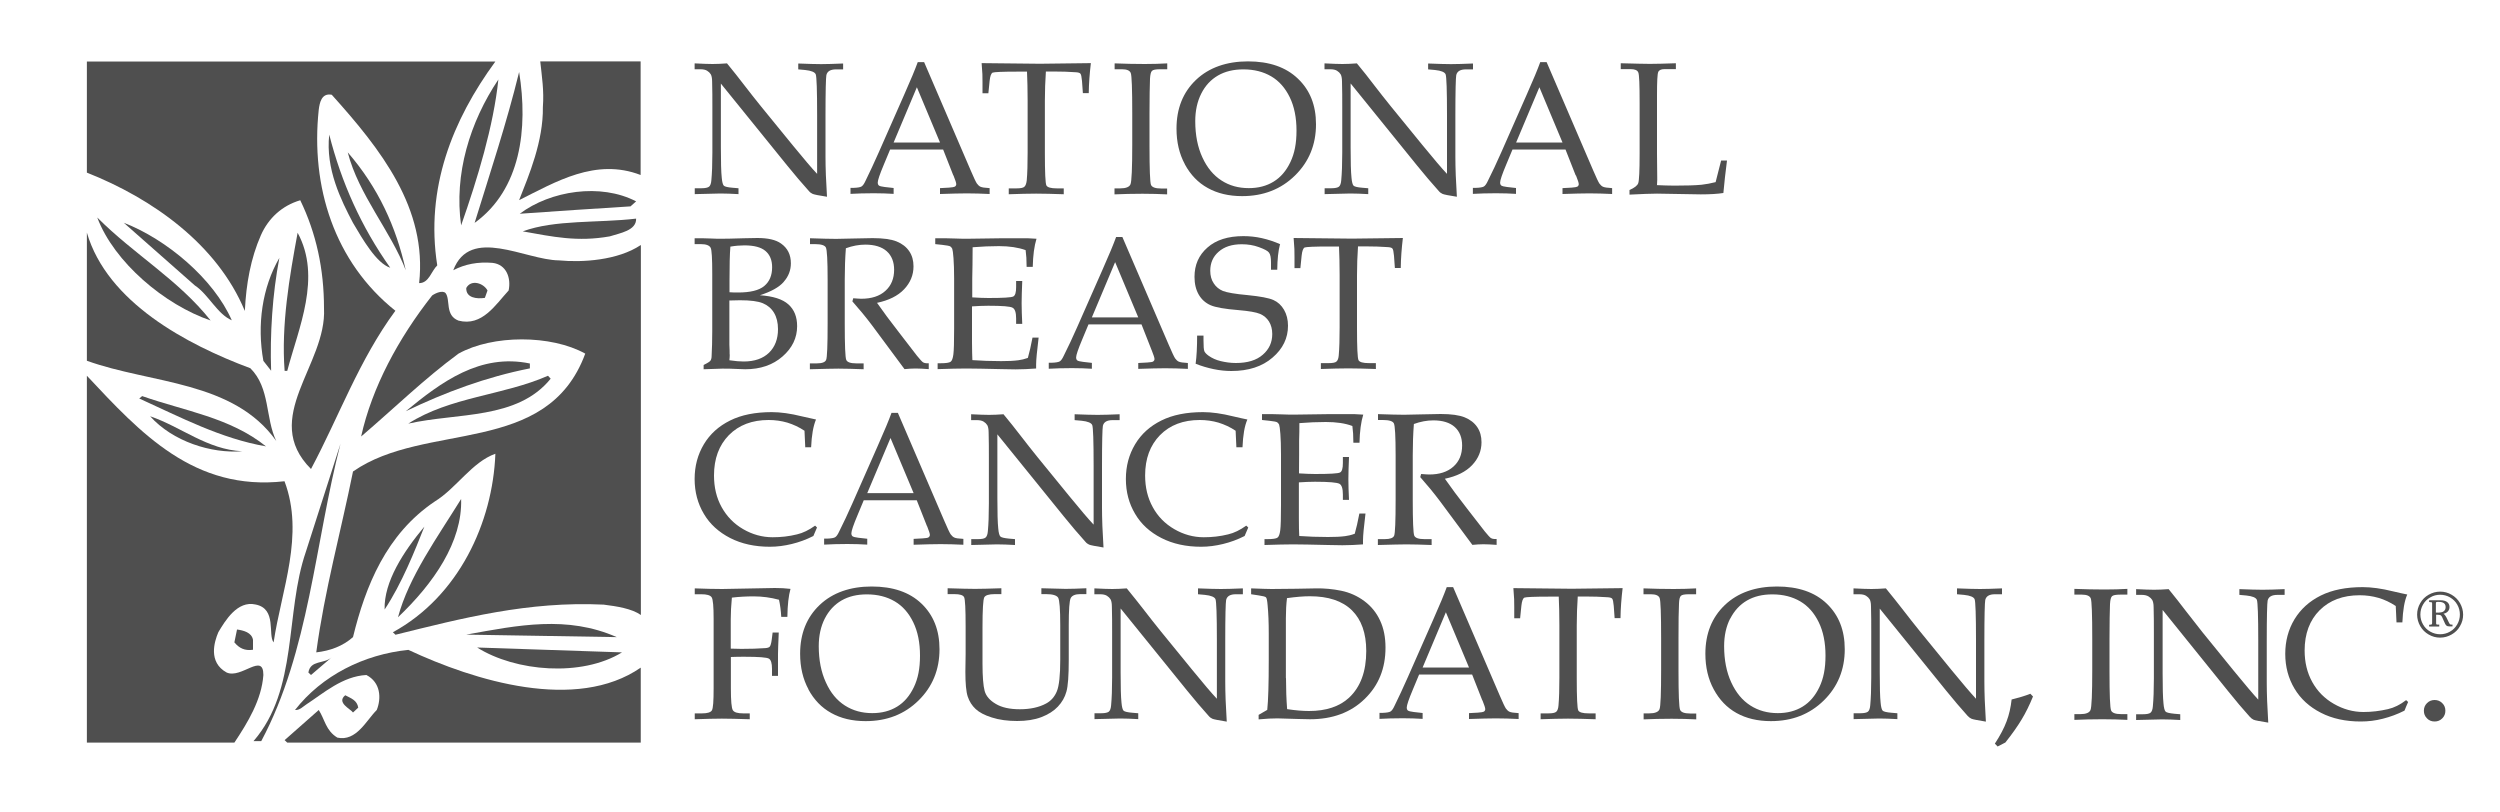 <?xml version="1.0" encoding="UTF-8"?>
<svg id="Layer_1" data-name="Layer 1" xmlns="http://www.w3.org/2000/svg" xmlns:xlink="http://www.w3.org/1999/xlink" viewBox="0 0 200 65">
  <defs>
    <style>
      .cls-1 {
        clip-path: url(#clippath);
      }

      .cls-2 {
        fill: none;
      }

      .cls-2, .cls-3 {
        stroke-width: 0px;
      }

      .cls-3 {
        fill: #4f4f4f;
      }
    </style>
    <clipPath id="clippath">
      <rect class="cls-2" x="-4.85" y="-5.34" width="211.2" height="75.69"/>
    </clipPath>
  </defs>
  <g class="cls-1">
    <path class="cls-3" d="m57.67,6.68v5.11c0,1.16.02,1.97.07,2.43.03.35.09.56.17.64.08.07.31.13.7.16l.47.04v.47c-.53-.03-1.02-.05-1.45-.05-.3,0-.98.02-2.05.05v-.47h.53c.32,0,.52-.05.62-.13.1-.09.16-.26.18-.52.05-.54.08-1.27.08-2.2v-3.65c0-.69,0-1.36-.02-2.04,0-.28-.05-.48-.11-.58-.07-.11-.16-.2-.29-.28-.13-.08-.31-.12-.54-.12h-.46v-.47c.62.03,1.1.05,1.43.05.35,0,.74-.02,1.16-.05.49.59.94,1.17,1.38,1.74.43.56.88,1.13,1.34,1.7l2.52,3.09c.91,1.11,1.56,1.88,1.97,2.31v-4.72c0-1.98-.04-3.06-.11-3.24-.07-.18-.36-.3-.85-.35l-.55-.05v-.47c.79.03,1.4.05,1.83.05s1.04-.02,1.76-.05v.47h-.56c-.45,0-.71.15-.78.46-.04.2-.07,1.27-.07,3.22v3.31c0,.89.04,1.96.12,3.2-.66-.1-1.04-.18-1.15-.23-.11-.05-.21-.12-.3-.23-.55-.61-1.12-1.28-1.72-2.02l-5.31-6.56Z"/>
    <path class="cls-3" d="m73.35,6.98l1.85,4.42h-3.71l1.86-4.42Zm2.93,7.06c.15.37.22.6.22.69s-.04.15-.11.2c-.05.03-.2.06-.46.08l-.73.04v.47c.9-.03,1.62-.05,2.15-.05.58,0,1.19.02,1.82.05v-.47c-.38-.02-.62-.06-.73-.11-.11-.05-.2-.14-.29-.26-.08-.12-.25-.47-.5-1.06l-3.72-8.65h-.51c-.2.55-.56,1.43-1.1,2.64l-2.02,4.58c-.36.82-.72,1.58-1.06,2.28-.11.24-.22.39-.32.45s-.32.1-.66.11h-.22v.48c.53-.03,1.15-.05,1.86-.05.59,0,1.12.02,1.59.05v-.47l-.71-.08c-.25-.03-.41-.07-.47-.12-.06-.05-.09-.13-.09-.24,0-.18.16-.66.49-1.44l.5-1.2h4.24l.81,2.06Z"/>
    <path class="cls-3" d="m83.67,5.73c-.05.74-.08,1.51-.08,2.33v4.19c0,1.56.04,2.42.12,2.58.08.16.36.24.84.24h.55v.47c-.87-.03-1.61-.05-2.21-.05s-1.34.02-2.19.05v-.47h.62c.32,0,.54-.04.63-.13.1-.09.16-.26.19-.51.05-.57.07-1.31.07-2.22v-4.2c0-.83-.02-1.59-.05-2.28h-.75c-1.21,0-1.87.03-2,.08-.12.06-.2.28-.24.66l-.1.99h-.47v-.88c.01-.35-.01-.86-.07-1.53,2.65.03,4.21.05,4.67.05l4.07-.05c-.1.83-.16,1.63-.17,2.4h-.47l-.07-.97c-.03-.33-.07-.53-.13-.59-.05-.06-.17-.1-.36-.11-.54-.04-1.15-.06-1.83-.06h-.57Z"/>
    <path class="cls-3" d="m89.16,15.07h.46c.45,0,.73-.11.82-.33.09-.22.14-1.28.14-3.17v-2.49c0-1.96-.04-3.04-.12-3.24-.08-.2-.31-.3-.7-.3h-.59v-.47c.81.03,1.61.05,2.41.05.66,0,1.26-.02,1.8-.05v.47h-.57c-.35,0-.57.04-.65.13-.09.08-.14.29-.16.63-.02.52-.04,1.46-.04,2.8v2.54c0,1.91.04,2.96.12,3.15.08.19.35.29.8.29h.49v.47c-.6-.03-1.26-.05-1.97-.05-.83,0-1.57.02-2.24.05v-.47Z"/>
    <path class="cls-3" d="m96.1,7.49c.32-.64.77-1.12,1.34-1.45.57-.33,1.25-.49,2.03-.49.86,0,1.6.19,2.23.56.63.37,1.12.93,1.48,1.67.36.74.54,1.63.54,2.67s-.16,1.83-.49,2.52c-.33.69-.77,1.21-1.34,1.56-.57.35-1.23.52-1.99.52-.82,0-1.55-.2-2.18-.61-.64-.41-1.15-1.02-1.53-1.85-.38-.82-.57-1.79-.57-2.9,0-.83.16-1.57.48-2.2m-1.31,5.66c.45.83,1.05,1.46,1.83,1.89.77.43,1.69.65,2.75.65,1.7,0,3.11-.55,4.23-1.65,1.12-1.1,1.68-2.47,1.68-4.1,0-1.52-.48-2.73-1.45-3.65-.96-.92-2.29-1.38-3.99-1.38s-3.12.49-4.16,1.48c-1.04.99-1.56,2.29-1.56,3.9,0,1.07.22,2.02.67,2.85"/>
    <path class="cls-3" d="m108.05,6.68v5.11c0,1.16.02,1.97.07,2.43.03.35.09.56.17.64.08.07.31.13.7.16l.47.04v.47c-.53-.03-1.01-.05-1.44-.05-.3,0-.98.02-2.05.05v-.47h.53c.32,0,.52-.05.62-.13.1-.09.16-.26.18-.52.05-.54.08-1.27.08-2.2v-3.65c0-.69,0-1.36-.02-2.04,0-.28-.05-.48-.11-.58-.07-.11-.16-.2-.29-.28s-.31-.12-.54-.12h-.46v-.47c.62.03,1.1.05,1.43.05.35,0,.74-.02,1.16-.05.49.59.95,1.17,1.38,1.74.43.56.88,1.13,1.34,1.7l2.52,3.09c.91,1.11,1.56,1.88,1.97,2.31v-4.72c0-1.98-.04-3.06-.11-3.24s-.36-.3-.85-.35l-.55-.05v-.47c.79.03,1.4.05,1.83.05s1.04-.02,1.76-.05v.47h-.56c-.45,0-.71.15-.78.46-.04.2-.07,1.27-.07,3.22v3.31c0,.89.04,1.96.12,3.2-.66-.1-1.04-.18-1.15-.23-.11-.05-.21-.12-.3-.23-.55-.61-1.12-1.28-1.72-2.02l-5.31-6.56Z"/>
    <path class="cls-3" d="m123.15,6.98l1.85,4.42h-3.71l1.86-4.42Zm2.93,7.06c.15.37.22.6.22.69s-.04.15-.11.2c-.05.03-.2.06-.46.08l-.73.04v.47c.9-.03,1.62-.05,2.15-.05.58,0,1.19.02,1.82.05v-.47c-.38-.02-.62-.06-.73-.11-.11-.05-.2-.14-.29-.26-.08-.12-.25-.47-.5-1.06l-3.72-8.65h-.51c-.2.55-.56,1.43-1.1,2.64l-2.02,4.58c-.36.82-.72,1.58-1.07,2.28-.11.24-.22.39-.32.45-.1.06-.32.1-.66.11h-.22v.48c.53-.03,1.15-.05,1.86-.05.59,0,1.12.02,1.59.05v-.47l-.71-.08c-.25-.03-.4-.07-.47-.12-.06-.05-.09-.13-.09-.24,0-.18.16-.66.49-1.44l.5-1.2h4.24l.81,2.06Z"/>
    <path class="cls-3" d="m132.54,14.81c.48.02.95.04,1.41.04.92,0,1.65-.02,2.17-.07.36-.04.74-.11,1.13-.21l.44-1.73h.47c-.12.93-.22,1.8-.29,2.6-.44.07-1.05.11-1.81.11l-3.5-.06c-.47,0-1.2.03-2.2.08v-.37c.39-.17.63-.35.7-.55.07-.2.11-.98.11-2.34v-4.06c0-1.47-.03-2.3-.11-2.46-.07-.17-.27-.26-.6-.26h-.8v-.47c1.17.03,1.95.05,2.33.05.51,0,1.2-.02,2.08-.05v.47h-.92c-.26,0-.43.08-.49.23-.07.15-.1.77-.1,1.86v4.68l.02,2.07-.02.43Z"/>
    <path class="cls-3" d="m58.36,22.45c0-1.21.02-2.12.07-2.72.4-.07.78-.1,1.12-.1.78,0,1.34.15,1.69.45.35.3.53.73.53,1.3,0,.65-.21,1.15-.63,1.5-.42.35-1.12.52-2.1.52-.21,0-.43,0-.68-.02v-.93Zm4.35.08c.37-.42.56-.91.56-1.47,0-.68-.26-1.21-.79-1.58-.42-.3-1.05-.44-1.89-.44l-1.07.02c-.91.03-1.52.04-1.83.04-.2,0-.48,0-.83-.02l-.68-.02h-.61v.47h.5c.42,0,.68.1.78.29.09.16.13.86.13,2.08v4.58c0,.74-.02,1.41-.05,1.99,0,.18-.04.31-.1.39-.06.08-.24.19-.54.34v.34l.61-.02c.36-.02.66-.03.9-.03.34,0,.75,0,1.24.03l.58.02c1.21,0,2.2-.34,2.98-1.02.78-.68,1.17-1.49,1.17-2.43,0-.74-.23-1.32-.7-1.74-.47-.42-1.23-.66-2.28-.73.9-.29,1.53-.64,1.9-1.06m-4.32,5.79c0-.18,0-.43-.02-.77v-.93s0-2.61,0-2.61c.31-.01.6-.02.85-.02.84,0,1.45.08,1.83.24.38.16.68.41.89.76.21.35.32.79.32,1.31,0,.79-.24,1.42-.72,1.89-.48.46-1.15.7-2.03.7-.3,0-.68-.03-1.14-.1.02-.18.03-.33.03-.46"/>
    <path class="cls-3" d="m70.15,24.21c.48.69,1.08,1.5,1.79,2.41l1.41,1.83c.25.31.42.49.5.54.08.04.17.07.26.07h.19v.47c-.41-.03-.76-.05-1.06-.05-.28,0-.57.02-.88.05l-2.61-3.52c-.49-.65-1.01-1.28-1.56-1.9l.07-.25c.29.02.5.04.64.04.82,0,1.47-.21,1.93-.63.47-.42.7-.99.7-1.69,0-.63-.2-1.13-.59-1.48-.39-.35-.97-.53-1.71-.53-.52,0-1.04.1-1.56.29-.06.78-.09,1.61-.09,2.5v3.55c0,1.73.04,2.69.12,2.88.08.19.35.28.81.28h.58v.47c-.81-.03-1.49-.05-2.02-.05-.42,0-1.18.02-2.28.05v-.47h.55c.42,0,.67-.09.75-.28.08-.18.12-1.15.12-2.9v-3.54c0-1.52-.05-2.37-.14-2.55-.09-.18-.38-.27-.88-.27h-.39v-.47c.91.03,1.61.05,2.09.05.32,0,.79-.01,1.4-.03.7-.02,1.21-.03,1.52-.03.85,0,1.49.09,1.93.27.44.18.77.44,1,.78.23.34.34.74.34,1.21,0,.69-.25,1.3-.75,1.83-.5.53-1.23.89-2.18,1.09"/>
    <path class="cls-3" d="m77.76,24.52v2.86c0,.65.02,1.13.03,1.43.71.05,1.48.08,2.3.08.55,0,1.01-.02,1.38-.07.24-.03.49-.09.76-.19.12-.43.25-.97.37-1.62h.49c-.13,1.07-.2,1.78-.2,2.14v.33c-.55.04-1.1.07-1.65.07l-1.15-.02c-1.27-.03-2.21-.05-2.8-.05s-1.33.02-2.28.05v-.47h.23c.43,0,.7-.04.81-.12.11-.08.18-.28.22-.59.04-.31.06-.99.06-2.04v-4.04c0-.66-.02-1.2-.05-1.62-.03-.42-.07-.67-.1-.75-.04-.08-.09-.14-.16-.19-.07-.04-.28-.08-.63-.12l-.57-.06v-.47h.79l.78.02c.43.02.77.02.99.02l2.82-.04h1.34c.46-.01.92,0,1.38.04-.18.58-.28,1.33-.3,2.25h-.49c0-.54-.03-.98-.08-1.34-.58-.21-1.29-.32-2.13-.32-.67,0-1.38.03-2.11.09,0,.46,0,.92-.01,1.38l-.02,1.13v1.5c.49.03.92.05,1.29.05,1.17,0,1.83-.04,1.99-.12.16-.08.23-.33.23-.76v-.48h.49c-.03.74-.05,1.33-.05,1.78,0,.47.02,1.02.05,1.65h-.49v-.43c0-.47-.09-.76-.28-.86-.18-.11-.83-.16-1.95-.16-.41,0-.84.02-1.29.05"/>
    <path class="cls-3" d="m89.21,20.97l1.85,4.42h-3.71l1.86-4.42Zm2.93,7.06c.15.37.22.6.22.69s-.04.15-.11.2c-.05.04-.2.06-.46.08l-.73.04v.47c.9-.03,1.61-.05,2.15-.05.58,0,1.18.02,1.82.05v-.47c-.38-.02-.62-.06-.73-.11-.11-.05-.2-.14-.29-.26-.08-.12-.25-.47-.5-1.06l-3.72-8.65h-.5c-.2.55-.56,1.43-1.1,2.64l-2.02,4.58c-.36.82-.72,1.58-1.07,2.28-.11.24-.22.39-.32.45-.1.06-.32.1-.66.11h-.22v.48c.53-.03,1.15-.05,1.86-.05.59,0,1.12.02,1.59.05v-.47l-.7-.08c-.25-.03-.41-.07-.47-.12-.06-.05-.09-.13-.09-.24,0-.18.16-.66.49-1.44l.5-1.2h4.24l.81,2.06Z"/>
    <path class="cls-3" d="m102.4,19.55c-.14.51-.21,1.19-.22,2.03h-.5v-.59c0-.38-.05-.64-.16-.78-.1-.14-.37-.28-.81-.44-.43-.16-.89-.23-1.37-.23-.79,0-1.4.2-1.85.6-.45.39-.67.9-.67,1.52,0,.39.09.73.28,1.01.18.28.43.48.74.61.31.12.97.24,1.98.33,1.01.1,1.69.23,2.05.39.36.16.64.42.85.78.21.36.32.79.32,1.28,0,.99-.41,1.84-1.24,2.55-.82.71-1.92,1.07-3.29,1.07-.47,0-.94-.05-1.42-.15-.48-.1-.96-.24-1.44-.43.08-.58.12-1.33.12-2.25h.51v.37c0,.47.02.76.07.88.05.11.16.23.34.36.27.19.59.34.97.43s.78.15,1.21.15c.93,0,1.65-.22,2.15-.66.51-.44.76-.99.76-1.66,0-.39-.09-.72-.26-1-.17-.27-.41-.48-.72-.61-.31-.13-.88-.23-1.71-.3-1.11-.09-1.86-.22-2.26-.4-.4-.18-.71-.46-.93-.84-.22-.38-.34-.85-.34-1.42,0-.96.34-1.74,1.04-2.35.69-.61,1.65-.91,2.87-.91.49,0,.98.05,1.47.16.49.11.99.27,1.48.49"/>
    <path class="cls-3" d="m108.64,19.72c-.05.74-.08,1.51-.08,2.32v4.19c0,1.56.04,2.42.12,2.58.08.16.36.24.84.24h.55v.47c-.87-.03-1.61-.05-2.21-.05s-1.34.02-2.19.05v-.47h.62c.32,0,.54-.04.63-.13.1-.09.16-.25.18-.5.05-.57.07-1.31.07-2.22v-4.2c0-.83-.02-1.59-.05-2.28h-.75c-1.21,0-1.87.03-2,.08-.12.06-.2.28-.24.66l-.1.99h-.47v-.88c.01-.35-.01-.86-.07-1.53,2.65.03,4.21.05,4.67.05l4.07-.05c-.1.83-.16,1.63-.17,2.4h-.47l-.07-.97c-.03-.33-.07-.53-.13-.59-.05-.06-.17-.1-.36-.11-.54-.04-1.15-.06-1.83-.06h-.57Z"/>
    <path class="cls-3" d="m64.42,35.77l-.06-1.31c-.43-.29-.89-.5-1.37-.65-.48-.14-.98-.21-1.5-.21-1.32,0-2.38.4-3.18,1.21-.79.81-1.19,1.88-1.19,3.23,0,.95.2,1.79.61,2.53.41.74.98,1.33,1.72,1.76.74.43,1.53.65,2.36.65.66,0,1.31-.07,1.95-.23.48-.11.96-.35,1.45-.7l.15.15c-.1.23-.2.45-.29.68-.57.29-1.15.5-1.73.64-.58.14-1.16.22-1.75.22-1.2,0-2.26-.23-3.18-.7-.91-.47-1.62-1.11-2.1-1.93-.49-.82-.74-1.75-.74-2.79s.25-1.96.74-2.78c.49-.82,1.19-1.45,2.1-1.9.9-.45,2.01-.67,3.33-.67.69,0,1.5.11,2.42.34.46.11.83.19,1.12.25-.22.52-.35,1.26-.39,2.22h-.49Z"/>
    <path class="cls-3" d="m71.24,35.04l1.85,4.41h-3.71l1.86-4.41Zm2.93,7.06c.15.37.22.6.22.69,0,.08-.04.15-.11.2-.05.04-.2.06-.46.08l-.73.04v.47c.9-.03,1.62-.05,2.16-.05.58,0,1.19.02,1.82.05v-.47c-.38-.02-.62-.05-.73-.11-.11-.05-.2-.14-.29-.26-.08-.12-.25-.47-.5-1.06l-3.72-8.65h-.51c-.2.55-.56,1.43-1.1,2.64l-2.02,4.58c-.36.82-.72,1.58-1.07,2.28-.11.24-.22.39-.32.45-.1.06-.32.1-.66.11h-.22v.48c.54-.03,1.15-.05,1.86-.05.59,0,1.12.02,1.59.05v-.47l-.71-.08c-.25-.03-.4-.07-.47-.12-.06-.05-.09-.13-.09-.24,0-.18.16-.66.49-1.44l.5-1.2h4.24l.81,2.05Z"/>
    <path class="cls-3" d="m79.79,34.74v5.11c0,1.16.02,1.97.07,2.43.03.35.09.56.17.64.08.08.31.13.7.17l.47.04v.47c-.53-.03-1.02-.05-1.45-.05-.3,0-.98.02-2.05.05v-.47h.53c.32,0,.52-.04.62-.13.1-.09.16-.26.18-.52.05-.54.08-1.27.08-2.2v-3.65c0-.69,0-1.37-.02-2.04,0-.28-.05-.48-.11-.58-.07-.11-.16-.2-.29-.28-.13-.08-.31-.12-.54-.12h-.46v-.47c.62.03,1.1.05,1.43.05.35,0,.74-.02,1.16-.05.49.59.95,1.17,1.38,1.73.43.56.88,1.13,1.34,1.7l2.52,3.09c.91,1.11,1.56,1.88,1.97,2.31v-4.72c0-1.98-.04-3.06-.11-3.24-.07-.18-.36-.3-.85-.35l-.56-.05v-.47c.79.03,1.4.05,1.84.05s1.04-.02,1.76-.05v.47h-.56c-.45,0-.71.15-.78.46-.04.2-.07,1.27-.07,3.22v3.31c0,.89.04,1.96.12,3.2-.66-.11-1.04-.18-1.15-.23-.11-.05-.21-.12-.3-.23-.55-.61-1.12-1.28-1.72-2.02l-5.31-6.56Z"/>
    <path class="cls-3" d="m98.91,35.77l-.06-1.31c-.43-.29-.89-.5-1.37-.65-.48-.14-.98-.21-1.5-.21-1.32,0-2.38.4-3.18,1.21-.79.81-1.19,1.88-1.19,3.23,0,.95.2,1.79.61,2.53.4.74.98,1.33,1.72,1.76.74.43,1.53.65,2.36.65.66,0,1.31-.07,1.95-.23.48-.11.96-.35,1.45-.7l.16.15c-.1.23-.2.45-.29.68-.57.29-1.15.5-1.73.64-.58.14-1.16.22-1.75.22-1.2,0-2.26-.23-3.18-.7-.92-.47-1.62-1.11-2.1-1.93-.49-.82-.74-1.75-.74-2.79s.25-1.96.74-2.78c.49-.82,1.19-1.45,2.1-1.9.9-.45,2.01-.67,3.33-.67.69,0,1.5.11,2.42.34.46.11.84.19,1.13.25-.23.52-.35,1.26-.39,2.22h-.49Z"/>
    <path class="cls-3" d="m103.91,38.59v2.86c0,.65.01,1.13.03,1.43.71.05,1.48.08,2.3.08.55,0,1.01-.02,1.38-.07.24-.03.49-.09.76-.19.12-.43.25-.97.37-1.62h.49c-.13,1.07-.2,1.78-.2,2.14v.33c-.55.04-1.1.07-1.65.07l-1.15-.02c-1.27-.03-2.21-.05-2.8-.05s-1.33.02-2.28.05v-.47h.23c.43,0,.7-.04.81-.12.11-.08.18-.28.22-.59.04-.31.06-.99.06-2.04v-4.04c0-.66-.02-1.2-.05-1.62-.03-.42-.07-.67-.1-.75-.04-.08-.09-.14-.16-.19-.07-.04-.28-.08-.64-.12l-.57-.06v-.47h.79l.78.02c.43.02.77.02.99.02l2.82-.04h1.34c.46-.01.92,0,1.38.04-.18.58-.28,1.33-.3,2.25h-.49c0-.54-.03-.98-.08-1.34-.58-.22-1.29-.32-2.13-.32-.67,0-1.38.03-2.11.09,0,.46,0,.93-.02,1.39v1.13s-.01,1.5-.01,1.5c.49.03.92.05,1.29.05,1.17,0,1.83-.04,1.99-.12.16-.08.23-.33.23-.76v-.48h.49c-.03.74-.05,1.33-.05,1.78,0,.47.02,1.02.05,1.65h-.49v-.43c0-.47-.09-.76-.28-.86s-.83-.16-1.95-.16c-.41,0-.84.02-1.29.05"/>
    <path class="cls-3" d="m115.57,38.27c.48.69,1.08,1.5,1.79,2.41l1.42,1.83c.25.31.42.49.5.54.08.04.17.07.26.07h.19v.47c-.41-.03-.76-.05-1.06-.05-.28,0-.57.02-.88.05l-2.61-3.52c-.49-.65-1.01-1.28-1.56-1.9l.07-.25c.29.02.5.04.64.04.83,0,1.47-.21,1.94-.63.47-.42.7-.98.7-1.69,0-.63-.2-1.13-.59-1.48-.39-.35-.97-.53-1.71-.53-.52,0-1.04.1-1.56.29-.06.78-.09,1.61-.09,2.5v3.55c0,1.73.04,2.69.12,2.88.08.19.36.28.81.28h.58v.47c-.81-.03-1.49-.05-2.02-.05-.42,0-1.18.02-2.28.05v-.47h.55c.42,0,.67-.09.75-.27.08-.19.12-1.15.12-2.9v-3.54c0-1.52-.05-2.37-.14-2.55-.09-.18-.38-.27-.88-.27h-.39v-.47c.91.03,1.61.05,2.09.05.32,0,.79-.01,1.4-.03.71-.02,1.21-.03,1.52-.03.85,0,1.49.09,1.93.27.44.18.77.44,1,.78.23.34.34.74.34,1.21,0,.69-.25,1.3-.75,1.83-.5.53-1.23.89-2.18,1.09"/>
    <path class="cls-3" d="m58.47,52.53v2.53c0,1,.05,1.59.16,1.76.11.17.38.25.83.25h.52v.47c-.93-.03-1.68-.05-2.23-.05s-1.29.02-2.17.05v-.47h.59c.42,0,.68-.08.78-.24.1-.16.14-.75.14-1.77v-5.55c0-.99-.05-1.57-.16-1.73-.11-.16-.38-.24-.82-.24h-.53v-.47c.81.03,1.54.05,2.19.05l4.22-.08c.44,0,.86.02,1.25.07-.15.53-.24,1.28-.25,2.24h-.49c-.03-.51-.09-.97-.18-1.37-.67-.18-1.34-.27-2.02-.27-.59,0-1.18.03-1.75.1-.06.64-.09,1.21-.09,1.74v2.34c.29,0,.57.02.85.02.72,0,1.36-.02,1.9-.06.18-.01.31-.05.37-.12s.12-.26.16-.57l.07-.56h.49c-.04.9-.06,1.47-.06,1.73v1.74s-.48,0-.48,0v-.56c0-.45-.08-.72-.25-.82-.17-.1-.82-.15-1.95-.15-.31,0-.68,0-1.11.02"/>
    <path class="cls-3" d="m65.98,49.49c.32-.63.77-1.12,1.34-1.45.57-.33,1.24-.49,2.03-.49.86,0,1.6.19,2.23.56.63.37,1.12.93,1.48,1.67.36.74.54,1.63.54,2.67s-.16,1.83-.49,2.52c-.33.69-.77,1.21-1.34,1.56-.57.35-1.23.52-1.99.52-.82,0-1.55-.2-2.19-.61-.64-.41-1.15-1.02-1.52-1.85-.38-.82-.57-1.79-.57-2.9,0-.83.16-1.57.48-2.2m-1.31,5.66c.45.83,1.05,1.46,1.83,1.89.77.43,1.68.65,2.75.65,1.7,0,3.11-.55,4.23-1.65,1.12-1.1,1.68-2.47,1.68-4.1,0-1.52-.48-2.73-1.44-3.65-.96-.92-2.29-1.37-3.99-1.37s-3.12.49-4.16,1.48c-1.04.99-1.56,2.29-1.56,3.9,0,1.07.22,2.02.67,2.85"/>
    <path class="cls-3" d="m75.81,47.53v-.47c1,.03,1.73.05,2.19.05.48,0,1.18-.02,2.11-.05v.47h-.54c-.46,0-.74.09-.83.26-.09.18-.14.98-.14,2.4v2.88c0,1.05.06,1.79.17,2.2.11.41.41.76.89,1.04.48.29,1.12.43,1.93.43s1.53-.15,2.1-.46c.39-.21.68-.54.86-.98.18-.44.27-1.29.27-2.52v-2.77c0-1.28-.06-2.02-.17-2.2-.12-.18-.43-.28-.96-.28h-.38v-.47c1.02.03,1.66.05,1.94.05.45,0,1-.02,1.66-.05v.47h-.5c-.39,0-.64.11-.75.31-.11.21-.16.94-.16,2.19v2.76c0,1.26-.06,2.11-.19,2.55-.12.44-.35.84-.68,1.19-.33.35-.77.63-1.32.84-.55.21-1.2.31-1.94.31s-1.44-.09-2.02-.28c-.58-.18-1.01-.41-1.3-.68s-.5-.6-.63-.99c-.13-.39-.19-1.05-.19-1.99l.02-1.4v-2.24c0-1.38-.04-2.16-.12-2.32-.08-.17-.34-.25-.77-.25h-.52Z"/>
    <path class="cls-3" d="m89.65,48.68v5.11c0,1.16.02,1.97.07,2.43.03.35.09.56.17.64.08.07.32.13.7.16l.47.04v.47c-.53-.03-1.02-.05-1.45-.05-.3,0-.98.02-2.05.05v-.47h.53c.32,0,.52-.05.62-.13.1-.09.16-.26.18-.52.05-.54.08-1.27.08-2.2v-3.65c0-.69,0-1.36-.02-2.04,0-.29-.05-.48-.11-.58-.07-.11-.16-.2-.29-.28-.13-.08-.31-.12-.54-.12h-.46v-.47c.62.03,1.1.05,1.43.05.35,0,.74-.02,1.16-.05.49.59.94,1.17,1.38,1.73.43.56.88,1.13,1.34,1.7l2.52,3.09c.91,1.11,1.56,1.88,1.97,2.31v-4.72c0-1.98-.04-3.06-.11-3.24s-.36-.3-.85-.35l-.55-.05v-.47c.79.03,1.4.05,1.83.05s1.04-.02,1.76-.05v.47h-.56c-.45,0-.71.15-.78.46-.04.2-.07,1.27-.07,3.22v3.31c0,.89.04,1.96.12,3.2-.66-.11-1.04-.18-1.15-.23-.11-.05-.21-.12-.3-.23-.55-.61-1.12-1.28-1.72-2.02l-5.31-6.56Z"/>
    <path class="cls-3" d="m102.87,54.25v-4.8c0-.6.03-1.13.09-1.6.71-.1,1.32-.15,1.83-.15,1.47,0,2.59.37,3.36,1.12.76.75,1.15,1.83,1.15,3.26,0,1.64-.46,2.88-1.38,3.74-.76.7-1.83,1.06-3.2,1.06-.51,0-1.09-.05-1.75-.15-.06-.77-.09-1.6-.09-2.48m-2.19,2.93v.37c.61-.06,1.12-.08,1.51-.08.24,0,.8.02,1.69.05l.91.02c1.8,0,3.26-.54,4.37-1.62,1.12-1.08,1.67-2.45,1.67-4.11,0-.82-.14-1.54-.43-2.16-.29-.63-.71-1.15-1.26-1.56-.55-.41-1.17-.69-1.85-.83-.68-.14-1.35-.2-1.99-.19l-1.61.03-1.98.02c-.28,0-.82-.02-1.63-.05v.47l.59.09c.34.05.55.1.6.16.06.06.1.27.13.64.06.63.09,1.38.09,2.25v2.13c0,1.89-.04,3.22-.12,3.98l-.69.4Z"/>
    <path class="cls-3" d="m115.67,48.98l1.85,4.42h-3.71l1.86-4.42Zm2.93,7.06c.15.37.22.6.22.69s-.04.15-.11.2c-.05.03-.2.06-.46.08l-.73.04v.47c.9-.03,1.62-.05,2.15-.05.58,0,1.19.02,1.82.05v-.47c-.38-.02-.62-.06-.73-.11-.11-.05-.2-.14-.29-.26-.08-.12-.25-.47-.5-1.06l-3.72-8.65h-.51c-.2.55-.56,1.43-1.1,2.64l-2.02,4.58c-.36.82-.72,1.58-1.06,2.28-.11.24-.22.39-.32.45-.1.06-.32.1-.66.11h-.22v.48c.53-.03,1.15-.05,1.86-.05.59,0,1.12.02,1.59.05v-.47l-.71-.08c-.25-.03-.4-.07-.47-.12-.06-.05-.09-.13-.09-.24,0-.18.16-.66.49-1.44l.5-1.2h4.24l.81,2.06Z"/>
    <path class="cls-3" d="m126.22,47.73c-.05.74-.08,1.51-.08,2.33v4.19c0,1.56.04,2.42.12,2.58.08.16.36.24.84.24h.55v.47c-.87-.03-1.61-.05-2.21-.05s-1.34.02-2.19.05v-.47h.62c.32,0,.53-.04.63-.13.1-.09.16-.26.18-.51.05-.57.07-1.31.07-2.22v-4.2c0-.83-.02-1.59-.05-2.28h-.75c-1.21,0-1.87.03-2,.08-.12.06-.2.28-.24.66l-.1.99h-.47v-.88c.01-.35-.01-.86-.07-1.53,2.65.03,4.21.05,4.67.05l4.07-.05c-.1.83-.16,1.63-.17,2.4h-.47l-.07-.97c-.03-.33-.07-.53-.13-.59-.05-.06-.17-.1-.36-.11-.54-.04-1.15-.06-1.83-.06h-.57Z"/>
    <path class="cls-3" d="m131.48,57.07h.46c.45,0,.73-.11.82-.33.09-.22.13-1.28.13-3.17v-2.49c0-1.96-.04-3.04-.12-3.24-.08-.2-.31-.3-.7-.3h-.59v-.47c.81.03,1.61.05,2.41.05.66,0,1.26-.02,1.8-.05v.47h-.57c-.35,0-.57.04-.65.13-.09.08-.14.29-.15.63-.03.52-.04,1.46-.04,2.8v2.54c0,1.91.04,2.96.13,3.15.08.19.35.29.8.29h.49v.47c-.6-.03-1.26-.05-1.97-.05-.83,0-1.57.02-2.24.05v-.47Z"/>
    <path class="cls-3" d="m138.42,49.49c.32-.63.77-1.12,1.34-1.45.57-.33,1.24-.49,2.03-.49.86,0,1.6.19,2.23.56.63.37,1.12.93,1.48,1.67.36.74.54,1.63.54,2.67s-.16,1.83-.49,2.52c-.33.69-.77,1.21-1.34,1.56-.57.35-1.23.52-1.99.52-.82,0-1.55-.2-2.19-.61-.64-.41-1.15-1.02-1.53-1.85-.38-.82-.57-1.79-.57-2.9,0-.83.16-1.57.48-2.2m-1.31,5.66c.45.83,1.05,1.46,1.82,1.89.77.43,1.69.65,2.75.65,1.7,0,3.11-.55,4.23-1.65,1.12-1.1,1.68-2.47,1.68-4.1,0-1.52-.48-2.73-1.44-3.65-.96-.92-2.29-1.37-3.99-1.37s-3.12.49-4.16,1.48c-1.04.99-1.56,2.29-1.56,3.9,0,1.07.22,2.02.67,2.85"/>
    <path class="cls-3" d="m150.38,48.68v5.11c0,1.16.02,1.97.07,2.43.03.35.09.56.17.64.08.07.32.13.7.16l.47.04v.47c-.53-.03-1.02-.05-1.45-.05-.3,0-.98.02-2.05.05v-.47h.53c.32,0,.52-.05.62-.13.1-.09.16-.26.18-.52.05-.54.08-1.27.08-2.2v-3.65c0-.69,0-1.36-.02-2.04,0-.29-.05-.48-.11-.58-.07-.11-.16-.2-.29-.28-.13-.08-.31-.12-.54-.12h-.46v-.47c.62.03,1.1.05,1.43.05.35,0,.74-.02,1.16-.05.49.59.94,1.17,1.38,1.73.43.56.88,1.13,1.34,1.7l2.52,3.09c.91,1.11,1.57,1.88,1.97,2.31v-4.72c0-1.98-.04-3.06-.11-3.24s-.36-.3-.85-.35l-.56-.05v-.47c.79.03,1.4.05,1.84.05s1.04-.02,1.76-.05v.47h-.56c-.45,0-.71.15-.78.46-.04.2-.07,1.27-.07,3.22v3.31c0,.89.04,1.96.12,3.2-.66-.11-1.04-.18-1.15-.23-.11-.05-.21-.12-.31-.23-.55-.61-1.12-1.28-1.72-2.02l-5.31-6.56Z"/>
    <path class="cls-3" d="m19.59,24.85c.1-2.14.47-4.19,1.28-6.03.6-1.36,1.69-2.37,3.15-2.8,1.28,2.64,1.9,5.51,1.9,8.64.24,4.52-5.12,8.77-1.04,12.86,2.25-4.22,3.84-8.71,6.75-12.66-4.88-3.89-6.79-9.93-6.13-16.09.07-.53.21-1.35,1.04-1.19,3.95,4.39,7.65,9.1,6.99,15.07.79,0,.97-.96,1.45-1.42-.97-6.17,1.22-11.63,4.65-16.31H6.95v8.89c5.26,2.08,10.42,5.74,12.63,11.05"/>
    <path class="cls-3" d="m43.43,8.56c.04,2.74-1.11,5.44-1.9,7.45,2.91-1.45,6.12-3.4,9.72-2.01V4.91h-8.03c.13,1.23.31,2.32.21,3.65"/>
    <path class="cls-3" d="m41.53,5.76c-1,4.09-2.32,8.05-3.56,12.07,3.7-2.67,4.29-7.55,3.56-12.07"/>
    <path class="cls-3" d="m36.89,18.03c1.32-3.76,2.59-7.95,2.98-11.67-2.28,3.4-3.56,7.58-2.98,11.67"/>
    <path class="cls-3" d="m28.24,17.83c.76,1.29,1.87,3.23,2.98,3.59-2.32-3.27-3.91-6.83-4.88-10.65-.31,2.73.95,5.26,1.9,7.06"/>
    <path class="cls-3" d="m27.82,12.19c.87,3.4,3.46,6.33,4.64,9.43-.76-3.46-2.21-6.63-4.64-9.43"/>
    <path class="cls-3" d="m41.58,17.1c2.7-.2,5.92-.4,8.86-.59l.45-.4c-2.84-1.48-6.85-.86-9.31.99"/>
    <path class="cls-3" d="m7.78,17.4c1.35,3.59,5.4,6.99,9.07,8.24-2.59-3.27-6.12-5.28-9.07-8.24"/>
    <path class="cls-3" d="m48.78,18.91c.8-.26,2.14-.46,2.11-1.42-3.05.36-6.51.07-9.07,1.02,2.42.43,4.36.86,6.96.4"/>
    <path class="cls-3" d="m18.55,25.64c-1.45-3.33-5.23-6.5-8.65-7.82l5.68,5.01c1.11.73,1.8,2.31,2.98,2.8"/>
    <path class="cls-3" d="m22.11,35.3c-.9-1.85-.48-4.25-2.08-5.84-5.12-1.91-11.45-5.28-13.08-10.85v10.25c5.12,1.85,11.73,1.58,15.16,6.43"/>
    <path class="cls-3" d="m22.77,29.67h.21c.9-3.43,2.77-7.48.83-11.05-.66,3.56-1.32,7.39-1.04,11.05"/>
    <path class="cls-3" d="m51.25,19.61c-1.83,1.22-4.66,1.4-6.54,1.22-2.7-.03-7.1-2.77-8.45.79.93-.49,1.97-.69,3.15-.59,1.11.13,1.49,1.22,1.28,2.21-1.04,1.12-2.11,2.9-4.01,2.41-1.11-.43-.62-1.68-1.04-2.21-.24-.23-.79,0-1.07.2-2.7,3.43-4.81,7.35-5.68,11.28,2.59-2.21,5.09-4.65,7.79-6.63,2.73-1.52,7.41-1.52,10.14,0-3.05,8.28-12.77,5.38-18.58,9.43-.97,4.81-2.28,9.53-2.94,14.47,1.11-.13,2.11-.49,2.94-1.22,1-4.09,2.66-8.24,6.54-10.85,1.73-1.06,2.98-3.16,4.85-3.82-.21,5.51-2.94,11.41-8.2,14.28l.21.2c5.33-1.32,10.62-2.7,16.65-2.41,1.05.13,2.26.32,2.98.83v-29.58Z"/>
    <path class="cls-3" d="m21.07,28.87l.62.79c-.1-2.87.1-6.13.66-9.03-1.38,2.37-1.8,5.37-1.28,8.24"/>
    <path class="cls-3" d="m38.79,23.83l.21-.59c-.31-.59-1.31-.92-1.7-.2-.03.79.83.89,1.49.79"/>
    <path class="cls-3" d="m32.46,32.9c3.15-1.52,6.44-2.74,9.93-3.43v-.39c-3.98-.83-7.09,1.48-9.93,3.82"/>
    <path class="cls-3" d="m18.13,53.8c-1.49-.82-.99-2.46-.66-3.23.55-.92,1.52-2.54,2.97-2.21,1.73.33.97,2.44,1.45,3.03.62-4.19,2.49-8.6.87-12.89-7.23.82-11.52-3.86-15.81-8.44v29.35h11.8c1.07-1.61,2.18-3.43,2.32-5.41,0-1.84-1.77.33-2.94-.2"/>
    <path class="cls-3" d="m44.05,30.29l-.21-.23c-3.6,1.58-7.82,1.68-11.18,3.83,3.95-.89,8.72-.3,11.39-3.59"/>
    <path class="cls-3" d="m11.38,31.68l-.24.2c3.29,1.49,6.51,3.2,10.14,3.83-2.87-2.31-6.54-2.84-9.9-4.02"/>
    <path class="cls-3" d="m19.38,36.1c-2.8-.13-4.88-1.95-7.37-2.8,1.8,2.01,4.88,3,7.37,2.8"/>
    <path class="cls-3" d="m24.47,44.14c-1.69,4.91-.59,11-4.19,15.15h.62c3.84-7.19,4.29-15.85,6.34-23.79l-2.77,8.64Z"/>
    <path class="cls-3" d="m36.89,39.92c-1.9,3.07-4.19,6.23-5.05,9.46,2.84-2.7,5.16-6.03,5.05-9.46"/>
    <path class="cls-3" d="m33.95,42.13c-1.66,1.98-3.25,4.42-3.18,6.63,1.38-2.08,2.42-4.71,3.18-6.63"/>
    <path class="cls-3" d="m37.3,50.77l12.04.2c-3.98-1.75-7.86-.96-12.04-.2"/>
    <path class="cls-3" d="m18.96,50.37l-.21,1.02c.38.46.83.69,1.49.59v-.79c-.1-.59-.76-.76-1.28-.83"/>
    <path class="cls-3" d="m49.76,52.19l-11.59-.39c3.08,1.94,8.37,2.37,11.59.39"/>
    <path class="cls-3" d="m32.67,51.99c-3.56.36-6.92,2.05-9.07,4.81.38.03.63-.27.94-.47,1.34-.87,2.86-2.23,4.77-2.33,1.14.59,1.21,1.85.83,2.8-.83.82-1.63,2.54-3.15,2.21-.93-.56-1-1.45-1.49-2.21l-2.73,2.41.21.2h28.28v-6c-5.16,3.56-13.29,1.06-18.59-1.42"/>
    <path class="cls-3" d="m24.67,53.8l.21.2,1.66-1.42c-.62.56-1.7.2-1.87,1.22"/>
    <path class="cls-3" d="m28.24,57l.42-.39c-.1-.59-.55-.73-1.04-.99-.73.59.42,1.09.62,1.38"/>
    <path class="cls-3" d="m162.43,55.5l.21.22c-.28.68-.58,1.3-.91,1.84-.33.55-.76,1.16-1.3,1.84l-.62.32-.22-.23c.43-.66.74-1.25.94-1.79.2-.53.33-1.11.4-1.74.57-.14,1.07-.29,1.5-.46"/>
    <path class="cls-3" d="m165.96,57.13h.46c.46,0,.73-.11.82-.33.09-.22.14-1.28.14-3.18v-2.5c0-1.97-.04-3.05-.12-3.25-.08-.2-.32-.3-.71-.3h-.6v-.46c.82.03,1.63.05,2.43.05.67,0,1.27-.02,1.81-.05v.46h-.57c-.35,0-.57.04-.66.13-.09.08-.14.29-.16.63-.02.52-.04,1.46-.04,2.81v2.54c0,1.91.04,2.96.13,3.16.08.19.35.29.81.29h.49v.46c-.61-.03-1.27-.05-1.98-.05-.83,0-1.59.02-2.26.05v-.46Z"/>
    <path class="cls-3" d="m173.01,48.75v5.11c0,1.16.02,1.97.07,2.43.03.35.09.56.17.64.08.08.32.13.7.17l.47.04v.46c-.54-.03-1.02-.05-1.46-.05-.3,0-.99.02-2.07.05v-.46h.53c.32,0,.53-.04.63-.13.1-.09.16-.26.18-.52.05-.54.08-1.28.08-2.2v-3.66c0-.69,0-1.37-.02-2.04,0-.29-.05-.48-.11-.59-.07-.11-.16-.2-.29-.28-.13-.08-.31-.13-.54-.13h-.46v-.46c.62.03,1.1.05,1.43.05.36,0,.75-.02,1.17-.05.48.59.94,1.17,1.37,1.74.43.56.88,1.13,1.33,1.7l2.51,3.09c.91,1.11,1.56,1.88,1.96,2.31v-4.73c0-1.98-.04-3.06-.11-3.25-.07-.18-.36-.3-.85-.35l-.55-.05v-.46c.79.03,1.41.05,1.85.05s1.05-.02,1.77-.05v.46h-.57c-.46,0-.72.15-.79.46-.04.2-.07,1.28-.07,3.23v3.32c0,.9.04,1.96.12,3.21-.67-.11-1.06-.18-1.17-.23-.11-.05-.21-.13-.31-.24-.55-.61-1.12-1.28-1.71-2.02l-5.29-6.56Z"/>
    <path class="cls-3" d="m191.72,49.79l-.06-1.31c-.44-.29-.9-.51-1.38-.65-.48-.14-.98-.21-1.51-.21-1.33,0-2.4.4-3.2,1.2-.8.8-1.2,1.88-1.2,3.22,0,.94.2,1.78.61,2.52.41.74.98,1.32,1.73,1.75.75.43,1.54.65,2.37.65.66,0,1.31-.08,1.96-.23.48-.11.97-.35,1.45-.72l.16.15c-.1.23-.2.45-.29.69-.57.29-1.15.5-1.74.65-.58.15-1.17.22-1.76.22-1.21,0-2.28-.23-3.19-.7-.92-.47-1.62-1.11-2.11-1.93-.49-.82-.74-1.75-.74-2.78s.25-1.96.74-2.77c.5-.82,1.2-1.45,2.11-1.9.91-.45,2.02-.67,3.35-.67.69,0,1.51.11,2.43.34.46.11.84.19,1.13.25-.23.53-.35,1.27-.39,2.23h-.46Z"/>
    <path class="cls-3" d="m194.77,56c.24,0,.44.08.61.25.17.16.25.37.25.61s-.08.44-.25.61c-.17.17-.37.25-.61.25s-.45-.08-.61-.25c-.17-.17-.25-.37-.25-.61s.08-.44.25-.61c.17-.17.37-.25.61-.25"/>
    <path class="cls-3" d="m195.21,47.33c.33,0,.63.08.92.25.28.16.51.39.67.67.16.29.25.59.25.92s-.08.63-.25.92c-.16.29-.39.51-.67.67-.28.16-.59.25-.92.25s-.63-.08-.92-.25c-.28-.16-.51-.39-.67-.67-.16-.28-.25-.59-.25-.92s.08-.63.25-.92c.16-.29.39-.51.67-.67.28-.16.59-.25.92-.25m0,.25c-.28,0-.54.07-.79.21-.25.14-.44.33-.58.58-.14.24-.21.51-.21.79s.07.55.21.79c.14.25.33.44.58.58.25.14.51.21.79.21s.55-.07.79-.21c.25-.14.44-.34.58-.58.14-.24.21-.51.21-.79s-.07-.55-.21-.79c-.14-.25-.34-.44-.58-.58-.24-.14-.51-.21-.79-.21m-.88.58v-.14h.88c.26,0,.45.05.57.15.12.1.18.23.18.39,0,.13-.04.25-.12.34-.08.1-.2.16-.36.2.1.06.2.21.3.43.1.22.17.35.2.39.03.04.11.06.22.05v.14h-.28c-.09,0-.16-.02-.22-.08-.06-.05-.12-.18-.21-.39-.09-.23-.16-.36-.21-.4-.05-.04-.14-.06-.27-.06h-.12v.62c0,.08,0,.12.02.14.01.02.04.03.09.03h.14v.15h-.81v-.14h.07c.09-.02.14-.02.15-.04.01-.01.02-.06.02-.13v-1.48c0-.08,0-.13-.02-.14-.02-.01-.09-.02-.23-.03m.56.85h.11c.24,0,.42-.03.51-.11.1-.08.15-.19.15-.33,0-.14-.04-.24-.13-.31-.08-.07-.23-.11-.43-.11-.1,0-.16,0-.19.02-.02.02-.03.05-.03.11v.71Z"/>
  </g>
</svg>